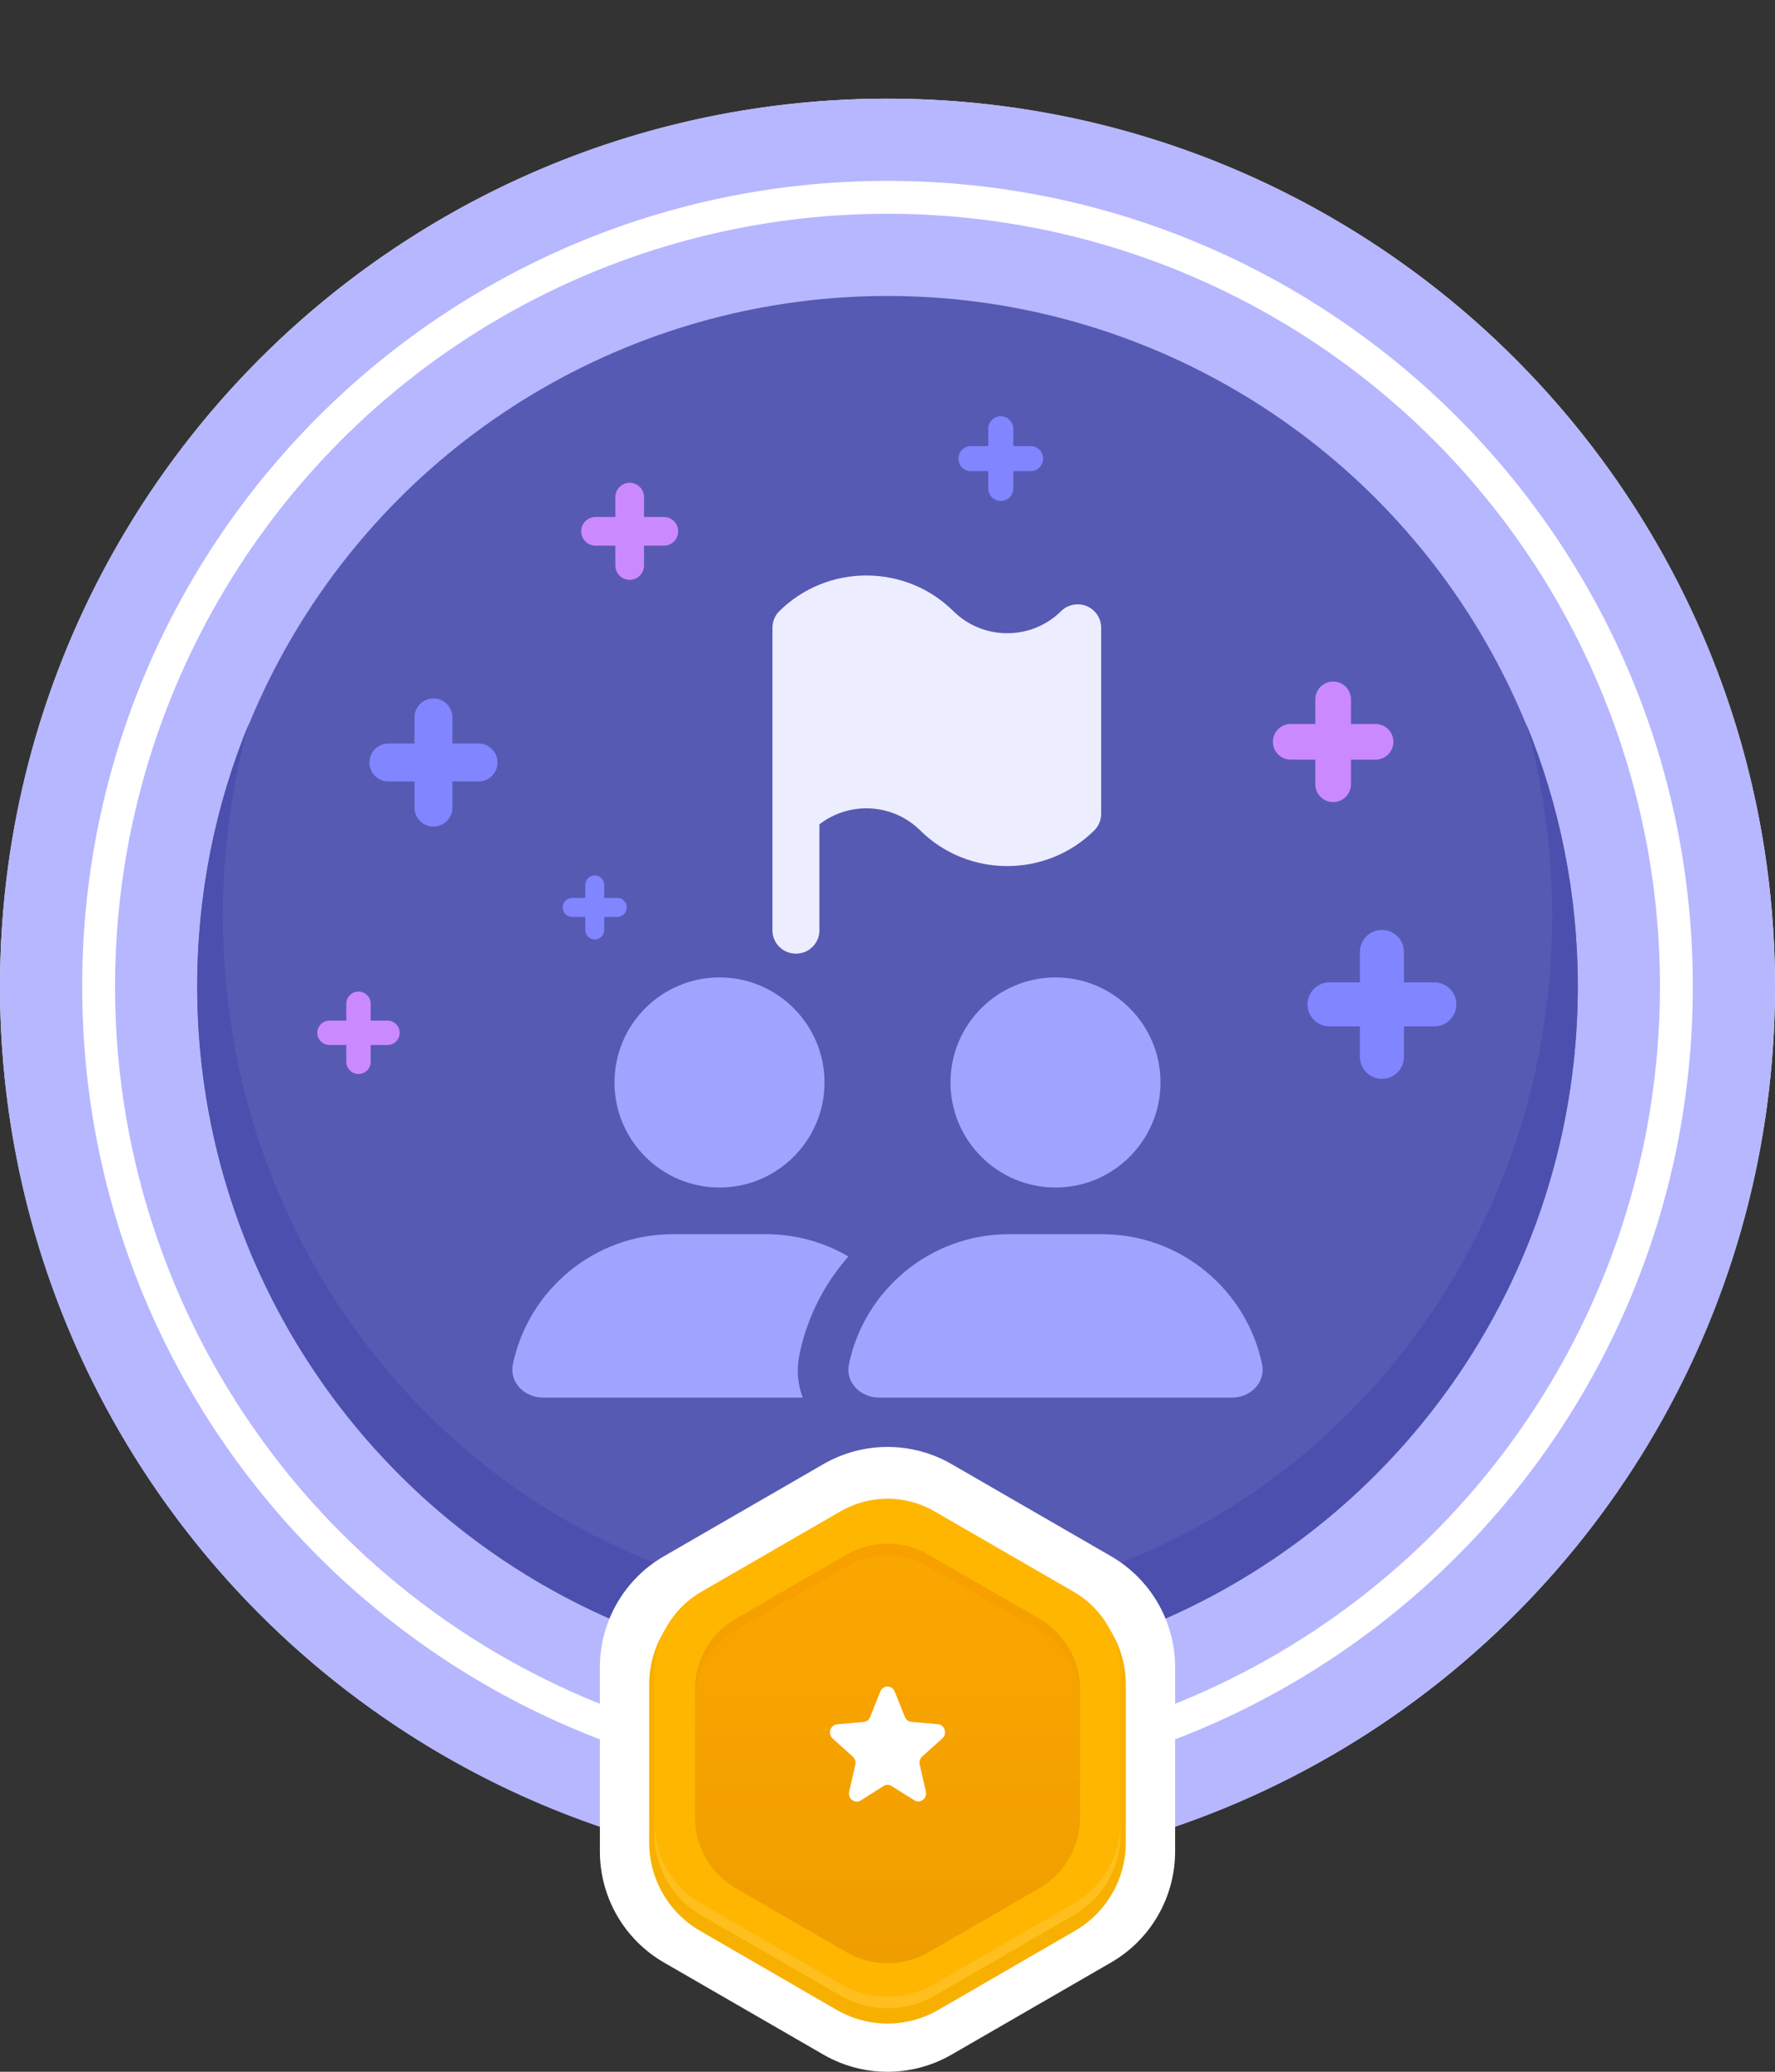 <svg width="108" height="126" viewBox="0 0 108 126" fill="none" xmlns="http://www.w3.org/2000/svg">
<rect x="0" y="0" width="108" height="126" fill="#333333" stroke="none"/>
<circle cx="54" cy="60" r="54" fill="white"/>
<path fill-rule="evenodd" clip-rule="evenodd" d="M54 114C83.823 114 108 89.823 108 60C108 30.177 83.823 6 54 6C24.177 6 0 30.177 0 60C0 89.823 24.177 114 54 114ZM54 109C81.062 109 103 87.062 103 60C103 32.938 81.062 11 54 11C26.938 11 5 32.938 5 60C5 87.062 26.938 109 54 109Z" fill="#B6B7FF"/>
<circle cx="54" cy="60" r="47" fill="#B6B7FF"/>
<circle cx="54" cy="60" r="42" fill="#575AB3"/>
<path d="M54 97.698C76.337 97.698 94.444 78.893 94.444 55.697C94.444 51.638 93.89 47.713 92.855 44C94.882 48.925 96 54.319 96 59.975C96 83.171 77.196 101.975 54 101.975C30.804 101.975 12 83.171 12 59.975C12 54.319 13.118 48.925 15.145 44C14.11 47.713 13.556 51.638 13.556 55.697C13.556 78.893 31.663 97.698 54 97.698Z" fill="#4C4FAD"/>
<path d="M50.1 89.045C52.514 87.652 55.486 87.652 57.9 89.045L67.6 94.646C70.013 96.039 71.5 98.614 71.5 101.4V112.601C71.5 115.388 70.013 117.963 67.6 119.356L57.9 124.957C55.486 126.35 52.514 126.35 50.1 124.957L40.4 119.356C37.986 117.963 36.5 115.388 36.5 112.601V101.4C36.5 98.614 37.986 96.039 40.4 94.646L50.1 89.045Z" fill="white"/>
<path d="M50.908 92.262C52.821 91.155 55.179 91.155 57.092 92.262L65.408 97.073C67.321 98.18 68.5 100.226 68.5 102.439V112.061C68.5 114.275 67.321 116.321 65.408 117.427L57.092 122.238C55.179 123.345 52.821 123.345 50.908 122.238L42.592 117.427C40.679 116.321 39.5 114.275 39.5 112.061V102.439C39.5 100.226 40.679 98.18 42.592 97.073L50.908 92.262Z" fill="#F7B000"/>
<path d="M51.151 91.91C52.914 90.893 55.086 90.893 56.848 91.91L65.335 96.811C67.098 97.828 68.184 99.709 68.184 101.744V111.544C68.184 113.579 67.098 115.46 65.335 116.478L56.848 121.378C55.086 122.395 52.914 122.395 51.151 121.378L42.664 116.478C40.902 115.46 39.816 113.579 39.816 111.544V101.744C39.816 99.709 40.902 97.828 42.664 96.811L51.151 91.91Z" fill="#FFB600"/>
<path opacity="0.5" d="M39.816 110.832V111.544C39.816 113.579 40.902 115.46 42.664 116.478L51.151 121.378C52.914 122.395 55.086 122.395 56.848 121.378L65.335 116.478C67.098 115.46 68.184 113.579 68.184 111.544V110.832C68.184 112.867 67.098 114.748 65.335 115.766L56.848 120.666C55.086 121.683 52.914 121.683 51.151 120.666L42.664 115.766C40.902 114.748 39.816 112.867 39.816 110.832Z" fill="#FFC83D"/>
<path d="M51.508 94.553C53.05 93.663 54.95 93.663 56.493 94.553L63.225 98.44C64.767 99.331 65.718 100.976 65.718 102.757V110.531C65.718 112.312 64.767 113.958 63.225 114.848L56.493 118.735C54.95 119.625 53.05 119.625 51.508 118.735L44.776 114.848C43.233 113.958 42.283 112.312 42.283 110.531V102.757C42.283 100.976 43.233 99.331 44.776 98.44L51.508 94.553Z" fill="url(#paint0_linear_1947_15828)"/>
<path opacity="0.7" d="M56.493 94.553C54.95 93.663 53.05 93.663 51.508 94.553L44.776 98.44C43.233 99.331 42.283 100.976 42.283 102.757V103.469C42.283 101.688 43.233 100.043 44.776 99.152L51.508 95.265C53.05 94.375 54.95 94.375 56.493 95.265L63.225 99.152C64.767 100.043 65.718 101.688 65.718 103.469V102.757C65.718 100.976 64.767 99.331 63.225 98.44L56.493 94.553Z" fill="#F69E00"/>
<path d="M56.112 106.826L57.336 105.727C57.653 105.443 57.483 104.897 57.063 104.859L55.456 104.721C55.279 104.705 55.124 104.59 55.058 104.421L54.439 102.877C54.276 102.469 53.724 102.469 53.561 102.877L52.942 104.429C52.876 104.598 52.721 104.713 52.544 104.728L50.937 104.867C50.517 104.905 50.347 105.451 50.664 105.735L51.888 106.834C52.021 106.957 52.08 107.141 52.043 107.325L51.667 108.962C51.571 109.392 52.013 109.723 52.374 109.5L53.753 108.624C53.908 108.524 54.092 108.524 54.247 108.624L55.626 109.484C55.987 109.715 56.429 109.377 56.333 108.947L55.957 107.31C55.92 107.133 55.979 106.949 56.112 106.826Z" fill="white"/>
<path d="M85.423 57.895C85.423 57.155 84.824 56.555 84.084 56.555C83.344 56.555 82.744 57.155 82.744 57.895L82.744 59.745L80.895 59.745C80.155 59.745 79.555 60.344 79.555 61.084C79.555 61.824 80.155 62.424 80.895 62.424L82.744 62.424L82.744 64.273C82.744 65.013 83.344 65.613 84.084 65.613C84.824 65.613 85.423 65.013 85.423 64.273V62.424L87.274 62.424C88.013 62.424 88.613 61.824 88.613 61.084C88.613 60.344 88.013 59.745 87.274 59.745L85.423 59.745L85.423 57.895Z" fill="#8185FF"/>
<path d="M61.654 26.078C61.654 25.657 61.313 25.316 60.892 25.316C60.471 25.316 60.13 25.657 60.13 26.078L60.13 27.13L59.078 27.13C58.657 27.13 58.316 27.471 58.316 27.892C58.316 28.313 58.657 28.654 59.078 28.654L60.13 28.654L60.13 29.706C60.13 30.127 60.471 30.468 60.892 30.468C61.313 30.468 61.654 30.127 61.654 29.706L61.654 28.654H62.706C63.127 28.654 63.468 28.313 63.468 27.892C63.468 27.471 63.127 27.13 62.706 27.13L61.654 27.13L61.654 26.078Z" fill="#8185FF"/>
<path d="M36.764 53.815C36.764 53.497 36.506 53.239 36.187 53.239C35.869 53.239 35.611 53.497 35.611 53.815L35.611 54.611L34.816 54.611C34.497 54.611 34.239 54.869 34.239 55.187C34.239 55.505 34.497 55.763 34.816 55.763L35.611 55.763L35.611 56.559C35.611 56.877 35.869 57.135 36.187 57.135C36.506 57.135 36.764 56.877 36.764 56.559V55.763L37.56 55.763C37.878 55.763 38.136 55.505 38.136 55.187C38.136 54.869 37.878 54.611 37.56 54.611H36.764L36.764 53.815Z" fill="#8185FF"/>
<path d="M27.526 43.63C27.526 42.994 27.01 42.478 26.374 42.478C25.737 42.478 25.221 42.994 25.221 43.63L25.221 45.221L23.63 45.221C22.994 45.221 22.478 45.737 22.478 46.374C22.478 47.011 22.994 47.527 23.63 47.527L25.221 47.527L25.221 49.118C25.221 49.755 25.737 50.27 26.374 50.27C27.01 50.27 27.526 49.755 27.526 49.118V47.527L29.118 47.527C29.755 47.527 30.271 47.011 30.271 46.374C30.271 45.738 29.755 45.221 29.118 45.221L27.526 45.221L27.526 43.63Z" fill="#8185FF"/>
<path d="M39.186 30.235C39.186 29.753 38.795 29.362 38.313 29.362C37.831 29.362 37.44 29.753 37.44 30.235L37.44 31.44L36.235 31.44C35.753 31.44 35.362 31.831 35.362 32.313C35.362 32.795 35.753 33.186 36.235 33.186H37.44V34.391C37.44 34.873 37.831 35.264 38.313 35.264C38.795 35.264 39.186 34.873 39.186 34.391V33.186H40.391C40.874 33.186 41.264 32.795 41.264 32.313C41.264 31.831 40.874 31.44 40.391 31.44L39.186 31.44L39.186 30.235Z" fill="#CB89FF"/>
<path d="M82.2 42.534C82.2 41.935 81.714 41.449 81.115 41.449C80.516 41.449 80.031 41.935 80.031 42.534L80.031 44.031L78.534 44.031C77.935 44.031 77.449 44.517 77.449 45.115C77.449 45.714 77.935 46.2 78.534 46.2L80.031 46.2V47.697C80.031 48.296 80.516 48.781 81.115 48.781C81.714 48.781 82.2 48.296 82.2 47.697L82.2 46.2L83.697 46.2C84.296 46.2 84.781 45.714 84.781 45.115C84.781 44.517 84.296 44.031 83.697 44.031L82.2 44.031L82.2 42.534Z" fill="#CB89FF"/>
<path d="M22.554 61.048C22.554 60.639 22.222 60.307 21.813 60.307C21.404 60.307 21.072 60.639 21.072 61.048L21.072 62.072L20.049 62.072C19.639 62.072 19.307 62.404 19.307 62.813C19.307 63.222 19.639 63.554 20.049 63.554H21.072L21.072 64.578C21.072 64.987 21.404 65.319 21.813 65.319C22.222 65.319 22.554 64.987 22.554 64.578V63.554L23.578 63.554C23.987 63.554 24.319 63.222 24.319 62.813C24.319 62.404 23.987 62.072 23.578 62.072L22.554 62.072L22.554 61.048Z" fill="#CB89FF"/>
<path d="M67.061 75.062C71.845 75.062 75.851 78.461 76.791 82.969C77.022 84.075 76.085 85 74.955 85H53.489C52.36 85 51.422 84.075 51.653 82.969C52.593 78.461 56.598 75.062 61.383 75.062H67.061Z" fill="#A1A4FF"/>
<path d="M64.222 59.444C67.744 59.444 70.611 62.311 70.611 65.833C70.611 69.356 67.744 72.222 64.222 72.222C60.7 72.222 57.833 69.356 57.833 65.833C57.833 62.311 60.7 59.444 64.222 59.444Z" fill="#A1A4FF"/>
<path d="M46.617 75.061C48.44 75.061 50.15 75.556 51.62 76.417C50.281 77.938 49.292 79.772 48.777 81.795L48.65 82.344C48.444 83.335 48.542 84.229 48.847 85H33.044C31.915 85 30.978 84.075 31.208 82.97C32.148 78.461 36.154 75.061 40.938 75.061H46.617Z" fill="#A1A4FF"/>
<path d="M43.777 59.444C47.3 59.444 50.167 62.311 50.167 65.833C50.167 69.355 47.3 72.222 43.777 72.222C40.255 72.222 37.389 69.355 37.389 65.833C37.389 62.311 40.255 59.444 43.777 59.444Z" fill="#A1A4FF"/>
<path d="M66.119 36.863C65.584 36.643 64.97 36.765 64.561 37.17C62.756 38.959 59.817 38.96 58.01 37.17C55.089 34.277 50.339 34.277 47.419 37.17C47.15 37.435 47 37.796 47 38.172V56.584C47 57.365 47.639 58 48.429 58C49.219 58 49.857 57.365 49.857 56.584V50.135C51.673 48.723 54.316 48.845 55.99 50.503C58.911 53.397 63.663 53.397 66.581 50.503C66.85 50.237 67 49.877 67 49.502V38.172C67 37.598 66.651 37.082 66.119 36.863Z" fill="#ECEDFF"/>
<defs>
<linearGradient id="paint0_linear_1947_15828" x1="54" y1="93.885" x2="54" y2="119.403" gradientUnits="userSpaceOnUse">
<stop stop-color="#FBA600"/>
<stop offset="1" stop-color="#EF9E00"/>
</linearGradient>
</defs>
</svg>
